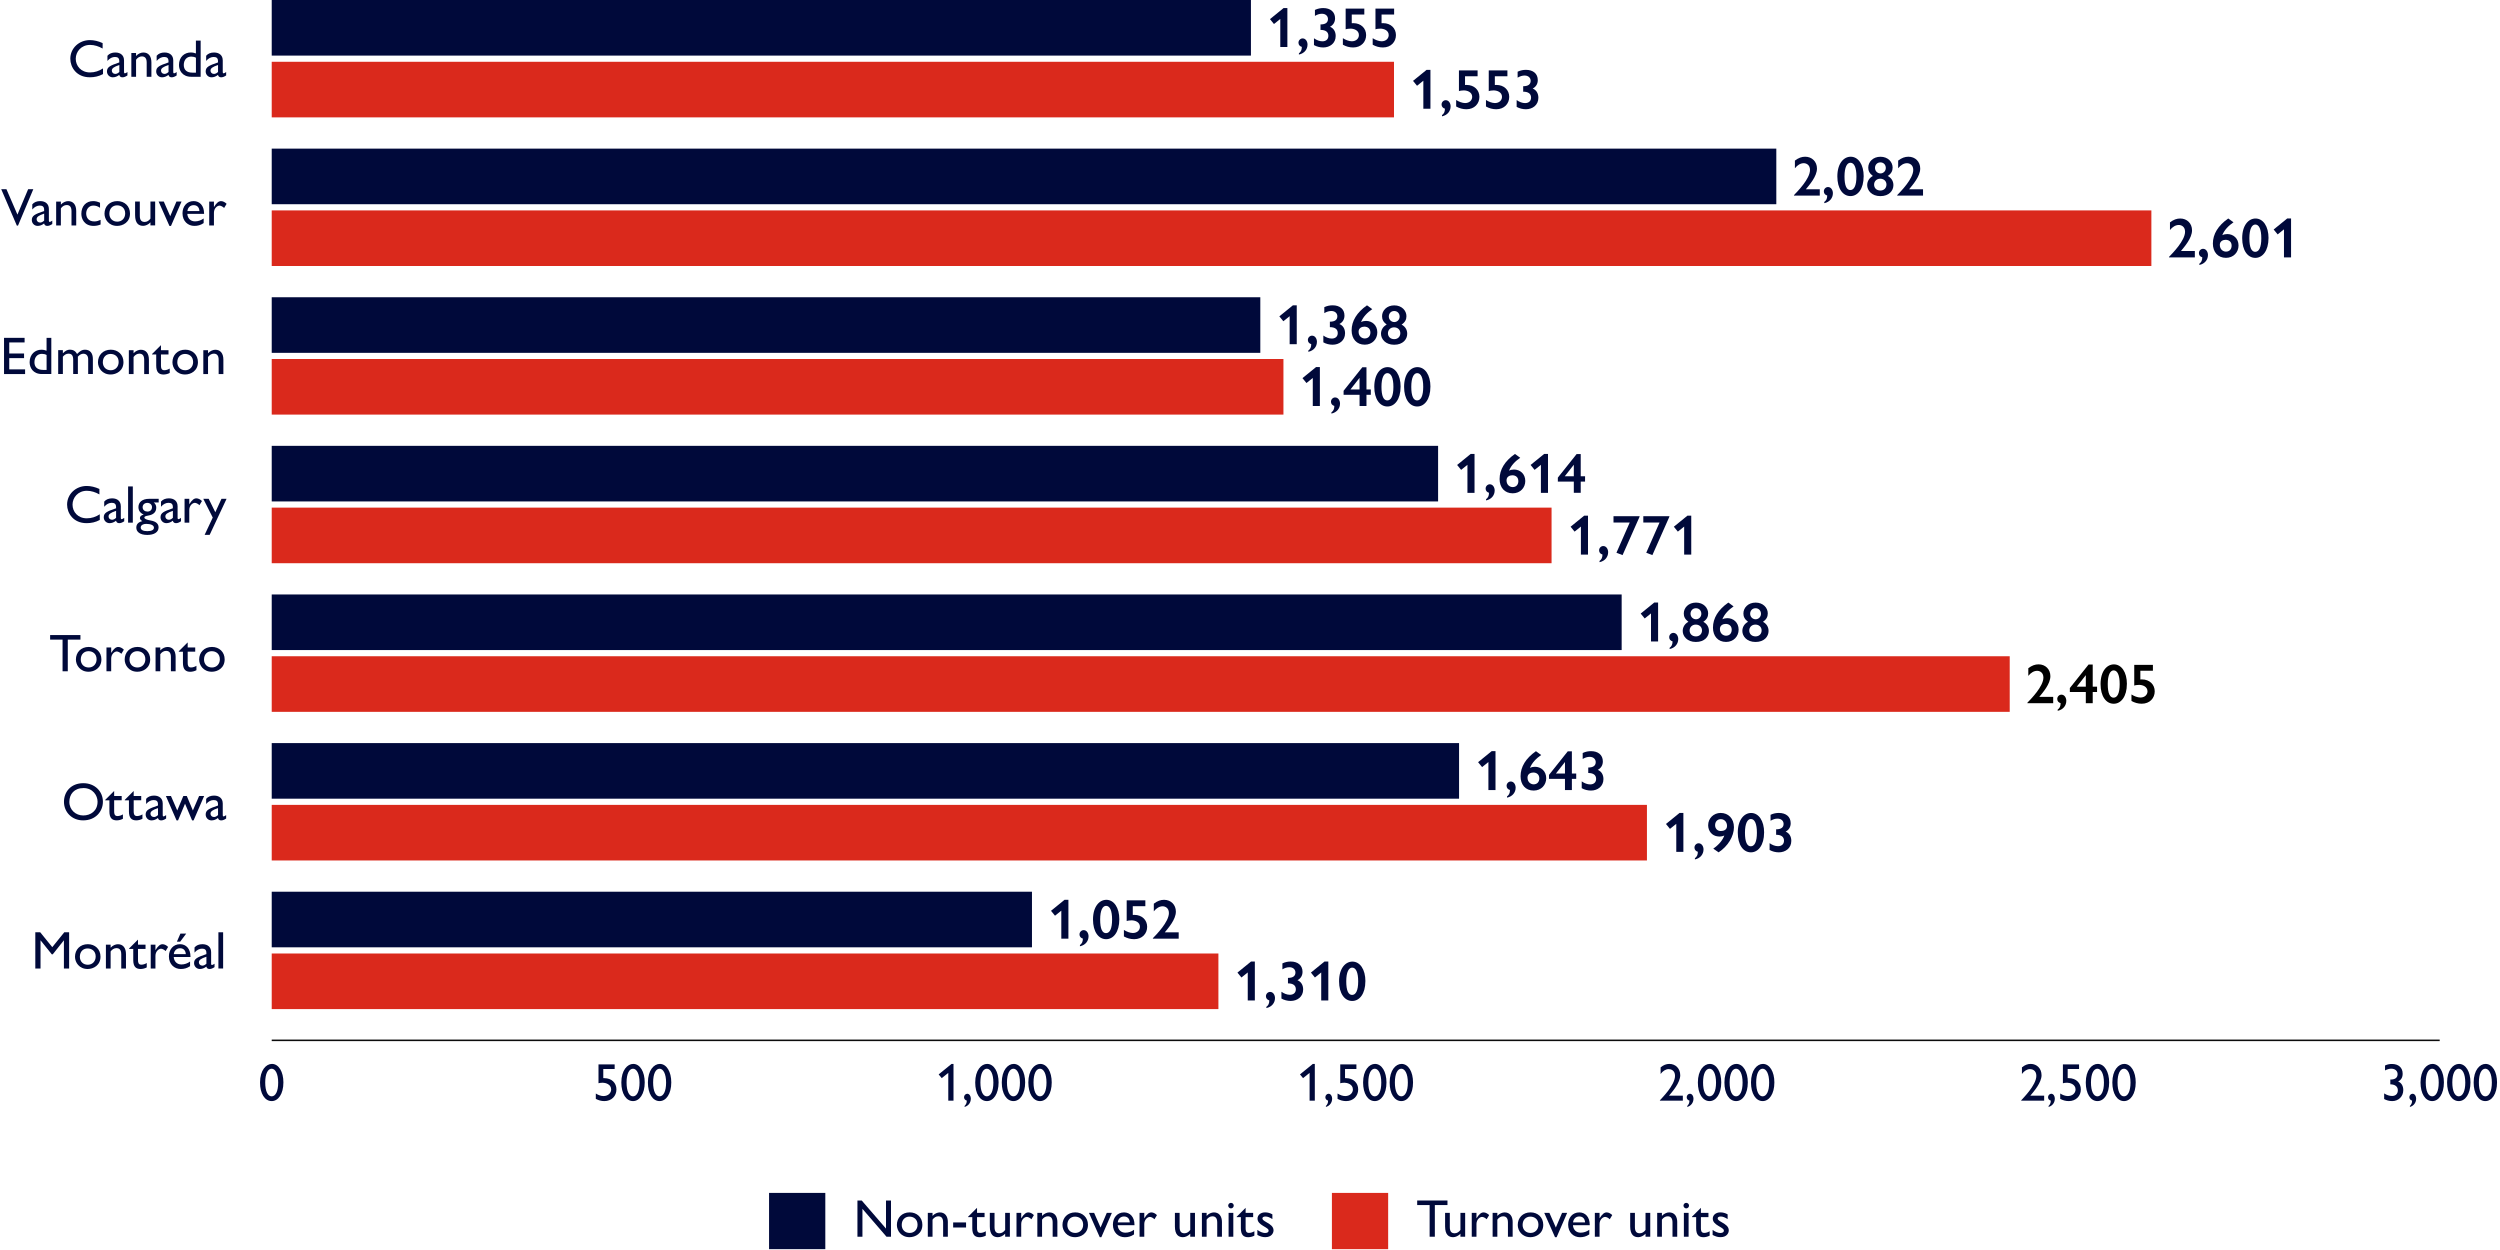 <?xml version="1.0" encoding="UTF-8"?>
<svg id="Layer_1" data-name="Layer 1" xmlns="http://www.w3.org/2000/svg" viewBox="0 0 800 400">
  <defs>
    <style>
      .cls-1, .cls-2, .cls-3 {
        stroke-width: 0px;
      }

      .cls-2 {
        fill: #da291c;
      }

      .cls-3 {
        fill: #00093a;
      }

      .cls-4 {
        fill: none;
        stroke: #0c0c0c;
        stroke-miterlimit: 10;
        stroke-width: .5px;
      }
    </style>
  </defs>
  <g>
    <g>
      <g>
        <path class="cls-3" d="M463.19,384.16v1.46h-4.04v10.13h-1.67v-10.13h-3.98v-1.46h9.69Z"/>
        <path class="cls-3" d="M463.94,388.12v4.56c0,1.5.61,1.97,1.56,1.97.71,0,1.38-.41,1.84-1.07v-5.46h1.51v7.63h-1.51v-.97c-.66.71-1.55,1.12-2.33,1.12-1.38,0-2.58-.73-2.58-3.45v-4.33h1.51Z"/>
        <path class="cls-3" d="M476.53,388.83l-.8,1.33c-.44-.43-1.04-.75-1.46-.75-.75,0-1.8.85-1.8,2.28v4.06h-1.51v-7.63h1.51v1.75c.87-1.43,1.56-1.9,2.28-1.9.63,0,1.27.36,1.78.87Z"/>
        <path class="cls-3" d="M484.05,391.14v4.61h-1.51v-4.57c0-1.58-.75-1.96-1.56-1.96-.7,0-1.38.41-1.83,1.07v5.46h-1.51v-7.63h1.51v.97c.68-.78,1.63-1.12,2.33-1.12,1.63,0,2.58,1.16,2.58,3.18Z"/>
        <path class="cls-3" d="M493.84,391.94c0,2.79-2.28,3.96-4.1,3.96-2.7,0-4.06-2.09-4.06-3.91,0-2.28,1.6-4.03,4.11-4.03,2.29,0,4.05,1.6,4.05,3.98ZM487.23,391.94c0,1.63,1.1,2.6,2.55,2.6s2.52-1.1,2.52-2.62c0-1.8-1.28-2.6-2.6-2.6-1.39,0-2.46,1-2.46,2.62Z"/>
        <path class="cls-3" d="M495.81,388.12l2.06,4.69,1.99-4.69h1.63l-3.37,7.79h-.51l-3.45-7.79h1.65Z"/>
        <path class="cls-3" d="M508.71,391.91v.15h-5.37c.1,1.45,1.04,2.4,2.46,2.4.99,0,1.96-.34,2.77-.93v1.48c-1,.66-1.89.9-2.97.9-2.04,0-3.79-1.51-3.79-4.03,0-2.21,1.38-3.91,3.57-3.91,1.9,0,3.33,1.45,3.33,3.94ZM507.22,391.16c-.07-1.17-.71-1.89-1.85-1.89s-1.9.83-1.99,1.89h3.84Z"/>
        <path class="cls-3" d="M515.92,388.83l-.8,1.33c-.44-.43-1.04-.75-1.46-.75-.75,0-1.8.85-1.8,2.28v4.06h-1.51v-7.63h1.51v1.75c.87-1.43,1.56-1.9,2.28-1.9.63,0,1.27.36,1.78.87Z"/>
        <path class="cls-3" d="M523.17,388.12v4.56c0,1.5.61,1.97,1.56,1.97.71,0,1.38-.41,1.84-1.07v-5.46h1.51v7.63h-1.51v-.97c-.66.71-1.55,1.12-2.33,1.12-1.38,0-2.58-.73-2.58-3.45v-4.33h1.51Z"/>
        <path class="cls-3" d="M536.71,391.14v4.61h-1.51v-4.57c0-1.58-.75-1.96-1.56-1.96-.7,0-1.38.41-1.83,1.07v5.46h-1.51v-7.63h1.51v.97c.68-.78,1.63-1.12,2.33-1.12,1.63,0,2.58,1.16,2.58,3.18Z"/>
        <path class="cls-3" d="M540.49,385.79c0,.48-.41.9-.9.9s-.88-.46-.88-.9.37-.88.88-.88.9.41.9.88ZM540.35,388.12v7.63h-1.51v-7.63h1.51Z"/>
        <path class="cls-3" d="M544.26,386.54h.03v1.58h2.41v1.36h-2.41v3.55c0,.77.12,1.5,1.07,1.5.63,0,1.26-.24,1.73-.54v1.41c-.54.32-1.38.51-1.96.51-1.5,0-2.36-.75-2.36-2.87v-3.55h-1.33v-.15l2.8-2.79Z"/>
        <path class="cls-3" d="M550.53,387.96c.78,0,1.55.2,2.31.63v1.51c-.87-.53-1.51-.82-2.21-.82s-.97.29-.97.58c0,.37.1.59,1.51,1.39.92.53,2.04,1.22,2.04,2.46,0,.9-.68,2.18-2.62,2.18-.83,0-1.41-.14-2.55-.7v-1.63c.71.56,1.72,1,2.43,1,.85,0,1.17-.36,1.17-.71,0-.48-.14-.63-1.82-1.61-1-.61-1.73-1.24-1.73-2.29,0-1.16,1.02-1.99,2.43-1.99Z"/>
      </g>
      <rect class="cls-2" x="426.21" y="381.73" width="18" height="18"/>
    </g>
    <g>
      <g>
        <path class="cls-3" d="M275.75,384.16l7.77,8.99v-8.99h1.6v11.59h-1.44l-7.7-8.92v8.92h-1.6v-11.59h1.38Z"/>
        <path class="cls-3" d="M295.16,391.94c0,2.79-2.28,3.96-4.1,3.96-2.7,0-4.06-2.09-4.06-3.91,0-2.28,1.6-4.03,4.11-4.03,2.29,0,4.05,1.6,4.05,3.98ZM288.55,391.94c0,1.63,1.1,2.6,2.55,2.6s2.52-1.1,2.52-2.62c0-1.8-1.28-2.6-2.6-2.6-1.39,0-2.46,1-2.46,2.62Z"/>
        <path class="cls-3" d="M303.31,391.14v4.61h-1.51v-4.57c0-1.58-.75-1.96-1.56-1.96-.7,0-1.38.41-1.83,1.07v5.46h-1.51v-7.63h1.51v.97c.68-.78,1.63-1.12,2.33-1.12,1.63,0,2.58,1.16,2.58,3.18Z"/>
        <path class="cls-3" d="M309.14,391.18v1.62h-4.13v-1.62h4.13Z"/>
        <path class="cls-3" d="M312.62,386.54h.03v1.58h2.41v1.36h-2.41v3.55c0,.77.12,1.5,1.07,1.5.63,0,1.26-.24,1.73-.54v1.41c-.54.32-1.38.51-1.96.51-1.5,0-2.36-.75-2.36-2.87v-3.55h-1.33v-.15l2.8-2.79Z"/>
        <path class="cls-3" d="M318.25,388.12v4.56c0,1.5.61,1.97,1.56,1.97.71,0,1.38-.41,1.84-1.07v-5.46h1.51v7.63h-1.51v-.97c-.66.71-1.55,1.12-2.33,1.12-1.38,0-2.58-.73-2.58-3.45v-4.33h1.51Z"/>
        <path class="cls-3" d="M330.85,388.83l-.8,1.33c-.44-.43-1.04-.75-1.46-.75-.75,0-1.8.85-1.8,2.28v4.06h-1.51v-7.63h1.51v1.75c.87-1.43,1.56-1.9,2.28-1.9.63,0,1.27.36,1.78.87Z"/>
        <path class="cls-3" d="M338.36,391.14v4.61h-1.51v-4.57c0-1.58-.75-1.96-1.56-1.96-.7,0-1.38.41-1.83,1.07v5.46h-1.51v-7.63h1.51v.97c.68-.78,1.63-1.12,2.33-1.12,1.63,0,2.58,1.16,2.58,3.18Z"/>
        <path class="cls-3" d="M348.15,391.94c0,2.79-2.28,3.96-4.1,3.96-2.7,0-4.06-2.09-4.06-3.91,0-2.28,1.6-4.03,4.11-4.03,2.29,0,4.05,1.6,4.05,3.98ZM341.54,391.94c0,1.63,1.1,2.6,2.55,2.6s2.52-1.1,2.52-2.62c0-1.8-1.28-2.6-2.6-2.6-1.39,0-2.46,1-2.46,2.62Z"/>
        <path class="cls-3" d="M350.12,388.12l2.06,4.69,1.99-4.69h1.63l-3.37,7.79h-.51l-3.45-7.79h1.65Z"/>
        <path class="cls-3" d="M363.03,391.91v.15h-5.37c.1,1.45,1.04,2.4,2.46,2.4.99,0,1.96-.34,2.77-.93v1.48c-1,.66-1.89.9-2.97.9-2.04,0-3.79-1.51-3.79-4.03,0-2.21,1.38-3.91,3.57-3.91,1.9,0,3.33,1.45,3.33,3.94ZM361.53,391.16c-.07-1.17-.71-1.89-1.85-1.89s-1.9.83-1.99,1.89h3.84Z"/>
        <path class="cls-3" d="M370.23,388.83l-.8,1.33c-.44-.43-1.04-.75-1.46-.75-.75,0-1.8.85-1.8,2.28v4.06h-1.51v-7.63h1.51v1.75c.87-1.43,1.56-1.9,2.28-1.9.63,0,1.27.36,1.78.87Z"/>
        <path class="cls-3" d="M377.48,388.12v4.56c0,1.5.61,1.97,1.56,1.97.71,0,1.38-.41,1.84-1.07v-5.46h1.51v7.63h-1.51v-.97c-.66.71-1.55,1.12-2.33,1.12-1.38,0-2.58-.73-2.58-3.45v-4.33h1.51Z"/>
        <path class="cls-3" d="M391.02,391.14v4.61h-1.51v-4.57c0-1.58-.75-1.96-1.56-1.96-.7,0-1.38.41-1.83,1.07v5.46h-1.51v-7.63h1.51v.97c.68-.78,1.63-1.12,2.33-1.12,1.63,0,2.58,1.16,2.58,3.18Z"/>
        <path class="cls-3" d="M394.8,385.79c0,.48-.41.9-.9.9s-.88-.46-.88-.9.37-.88.88-.88.9.41.9.88ZM394.66,388.12v7.63h-1.51v-7.63h1.51Z"/>
        <path class="cls-3" d="M398.57,386.54h.03v1.58h2.41v1.36h-2.41v3.55c0,.77.12,1.5,1.07,1.5.63,0,1.26-.24,1.73-.54v1.41c-.54.32-1.38.51-1.96.51-1.5,0-2.36-.75-2.36-2.87v-3.55h-1.33v-.15l2.8-2.79Z"/>
        <path class="cls-3" d="M404.85,387.96c.78,0,1.55.2,2.31.63v1.51c-.87-.53-1.51-.82-2.21-.82s-.97.29-.97.58c0,.37.1.59,1.51,1.39.92.53,2.04,1.22,2.04,2.46,0,.9-.68,2.18-2.62,2.18-.83,0-1.41-.14-2.55-.7v-1.63c.71.56,1.72,1,2.43,1,.85,0,1.17-.36,1.17-.71,0-.48-.14-.63-1.82-1.61-1-.61-1.73-1.24-1.73-2.29,0-1.16,1.02-1.99,2.43-1.99Z"/>
      </g>
      <rect class="cls-3" x="246.1" y="381.73" width="18" height="18"/>
    </g>
  </g>
  <g>
    <g>
      <path class="cls-3" d="M767.38,346.08c1.05.36,1.67,1.44,1.67,2.75,0,2.12-1.61,3.52-3.54,3.52-.97,0-1.87-.27-2.58-.66v-1.8c.8.51,1.67.82,2.53.82,1.07,0,1.85-.61,1.85-1.82s-.92-1.9-2.41-1.9v-1.53c1.58,0,2.33-.61,2.33-1.75,0-.95-.73-1.73-2.01-1.73-.66,0-1.24.17-2.01.56v-1.58c.8-.39,1.53-.49,2.21-.49,2.07,0,3.43,1.14,3.43,3.11,0,1.21-.49,2.01-1.48,2.52Z"/>
      <path class="cls-3" d="M773.16,351.59c0,1.19-.71,2.26-1.99,2.63v-.31c.42-.44.7-.88.7-1.72-.53-.15-.88-.53-.88-1.09s.48-1.1,1.02-1.1c.71,0,1.16.76,1.16,1.58Z"/>
      <path class="cls-3" d="M782.05,346.37c0,3.72-1.68,5.98-3.74,5.98-2.23,0-3.74-2.4-3.74-5.95,0-3.96,1.96-5.95,3.81-5.95,2.18,0,3.67,2.53,3.67,5.92ZM778.3,350.83c1.24,0,2.09-1.6,2.09-4.4s-.9-4.44-2.09-4.44-2.06,1.56-2.06,4.39.82,4.45,2.06,4.45Z"/>
      <path class="cls-3" d="M790.55,346.37c0,3.72-1.68,5.98-3.74,5.98-2.23,0-3.74-2.4-3.74-5.95,0-3.96,1.96-5.95,3.81-5.95,2.18,0,3.67,2.53,3.67,5.92ZM786.8,350.83c1.24,0,2.09-1.6,2.09-4.4s-.9-4.44-2.09-4.44-2.06,1.56-2.06,4.39.82,4.45,2.06,4.45Z"/>
      <path class="cls-3" d="M799.05,346.37c0,3.72-1.68,5.98-3.74,5.98-2.23,0-3.74-2.4-3.74-5.95,0-3.96,1.96-5.95,3.81-5.95,2.18,0,3.67,2.53,3.67,5.92ZM795.3,350.83c1.24,0,2.09-1.6,2.09-4.4s-.9-4.44-2.09-4.44-2.06,1.56-2.06,4.39.82,4.45,2.06,4.45Z"/>
    </g>
    <g>
      <path class="cls-3" d="M653.3,344.03c0,2.48-2.52,5.27-3.59,6.58h4.42v1.6h-7.34v-.12c.39-.48,4.84-4.79,4.84-7.82,0-1.78-1.34-2.16-2.01-2.16-.95,0-1.9.59-2.6,1.56v-2.11c.92-.77,1.83-1.11,2.8-1.11,2,0,3.47,1.51,3.47,3.57Z"/>
      <path class="cls-3" d="M657.54,351.59c0,1.19-.71,2.26-1.99,2.63v-.31c.42-.44.7-.88.7-1.72-.53-.15-.88-.53-.88-1.09s.48-1.1,1.02-1.1c.71,0,1.16.76,1.16,1.58Z"/>
      <path class="cls-3" d="M665.3,340.61v1.48h-3.64v2.92h.32c2.36,0,3.89,1.53,3.89,3.62s-1.56,3.72-3.86,3.72c-1,0-1.85-.25-2.74-.71v-1.72c.75.49,1.65.82,2.46.82,1.41,0,2.45-.93,2.45-2.11,0-1.72-1.9-2.16-2.67-2.16-.41,0-1.21.07-1.38.17v-6.03h5.15Z"/>
      <path class="cls-3" d="M674.93,346.37c0,3.72-1.68,5.98-3.74,5.98-2.23,0-3.74-2.4-3.74-5.95,0-3.96,1.96-5.95,3.81-5.95,2.18,0,3.67,2.53,3.67,5.92ZM671.17,350.83c1.24,0,2.09-1.6,2.09-4.4s-.9-4.44-2.09-4.44-2.06,1.56-2.06,4.39.82,4.45,2.06,4.45Z"/>
      <path class="cls-3" d="M683.43,346.37c0,3.72-1.68,5.98-3.74,5.98-2.23,0-3.74-2.4-3.74-5.95,0-3.96,1.96-5.95,3.81-5.95,2.18,0,3.67,2.53,3.67,5.92ZM679.67,350.83c1.24,0,2.09-1.6,2.09-4.4s-.9-4.44-2.09-4.44-2.06,1.56-2.06,4.39.82,4.45,2.06,4.45Z"/>
    </g>
    <g>
      <path class="cls-3" d="M537.68,344.03c0,2.48-2.52,5.27-3.59,6.58h4.42v1.6h-7.34v-.12c.39-.48,4.84-4.79,4.84-7.82,0-1.78-1.34-2.16-2.01-2.16-.95,0-1.9.59-2.6,1.56v-2.11c.92-.77,1.83-1.11,2.8-1.11,2,0,3.47,1.51,3.47,3.57Z"/>
      <path class="cls-3" d="M541.91,351.59c0,1.19-.71,2.26-1.99,2.63v-.31c.42-.44.7-.88.7-1.72-.53-.15-.88-.53-.88-1.09s.48-1.1,1.02-1.1c.71,0,1.16.76,1.16,1.58Z"/>
      <path class="cls-3" d="M550.8,346.37c0,3.72-1.68,5.98-3.74,5.98-2.23,0-3.74-2.4-3.74-5.95,0-3.96,1.96-5.95,3.81-5.95,2.18,0,3.67,2.53,3.67,5.92ZM547.04,350.83c1.24,0,2.09-1.6,2.09-4.4s-.9-4.44-2.09-4.44-2.06,1.56-2.06,4.39.82,4.45,2.06,4.45Z"/>
      <path class="cls-3" d="M559.3,346.37c0,3.72-1.68,5.98-3.74,5.98-2.23,0-3.74-2.4-3.74-5.95,0-3.96,1.96-5.95,3.81-5.95,2.18,0,3.67,2.53,3.67,5.92ZM555.54,350.83c1.24,0,2.09-1.6,2.09-4.4s-.9-4.44-2.09-4.44-2.06,1.56-2.06,4.39.82,4.45,2.06,4.45Z"/>
      <path class="cls-3" d="M567.8,346.37c0,3.72-1.68,5.98-3.74,5.98-2.23,0-3.74-2.4-3.74-5.95,0-3.96,1.96-5.95,3.81-5.95,2.18,0,3.67,2.53,3.67,5.92ZM564.04,350.83c1.24,0,2.09-1.6,2.09-4.4s-.9-4.44-2.09-4.44-2.06,1.56-2.06,4.39.82,4.45,2.06,4.45Z"/>
    </g>
    <g>
      <path class="cls-3" d="M420.74,340.46v11.75h-1.67v-8.89l-2.09,1.68-.99-1.19,4.11-3.35h.63Z"/>
      <path class="cls-3" d="M426.28,351.59c0,1.19-.71,2.26-1.99,2.63v-.31c.42-.44.7-.88.7-1.72-.53-.15-.88-.53-.88-1.09s.48-1.1,1.02-1.1c.71,0,1.16.76,1.16,1.58Z"/>
      <path class="cls-3" d="M434.05,340.61v1.48h-3.64v2.92h.32c2.36,0,3.89,1.53,3.89,3.62s-1.56,3.72-3.86,3.72c-1,0-1.85-.25-2.74-.71v-1.72c.75.49,1.65.82,2.46.82,1.41,0,2.45-.93,2.45-2.11,0-1.72-1.9-2.16-2.67-2.16-.41,0-1.21.07-1.38.17v-6.03h5.15Z"/>
      <path class="cls-3" d="M443.67,346.37c0,3.72-1.68,5.98-3.74,5.98-2.23,0-3.74-2.4-3.74-5.95,0-3.96,1.96-5.95,3.81-5.95,2.18,0,3.67,2.53,3.67,5.92ZM439.92,350.83c1.24,0,2.09-1.6,2.09-4.4s-.9-4.44-2.09-4.44-2.06,1.56-2.06,4.39.82,4.45,2.06,4.45Z"/>
      <path class="cls-3" d="M452.17,346.37c0,3.72-1.68,5.98-3.74,5.98-2.23,0-3.74-2.4-3.74-5.95,0-3.96,1.96-5.95,3.81-5.95,2.18,0,3.67,2.53,3.67,5.92ZM448.42,350.83c1.24,0,2.09-1.6,2.09-4.4s-.9-4.44-2.09-4.44-2.06,1.56-2.06,4.39.82,4.45,2.06,4.45Z"/>
    </g>
    <g>
      <path class="cls-3" d="M305.12,340.46v11.75h-1.67v-8.89l-2.09,1.68-.99-1.19,4.11-3.35h.63Z"/>
      <path class="cls-3" d="M310.66,351.59c0,1.19-.71,2.26-1.99,2.63v-.31c.42-.44.7-.88.7-1.72-.53-.15-.88-.53-.88-1.09s.48-1.1,1.02-1.1c.71,0,1.16.76,1.16,1.58Z"/>
      <path class="cls-3" d="M319.55,346.37c0,3.72-1.68,5.98-3.74,5.98-2.23,0-3.74-2.4-3.74-5.95,0-3.96,1.96-5.95,3.81-5.95,2.18,0,3.67,2.53,3.67,5.92ZM315.79,350.83c1.24,0,2.09-1.6,2.09-4.4s-.9-4.44-2.09-4.44-2.06,1.56-2.06,4.39.82,4.45,2.06,4.45Z"/>
      <path class="cls-3" d="M328.05,346.37c0,3.72-1.68,5.98-3.74,5.98-2.23,0-3.74-2.4-3.74-5.95,0-3.96,1.96-5.95,3.81-5.95,2.18,0,3.67,2.53,3.67,5.92ZM324.29,350.83c1.24,0,2.09-1.6,2.09-4.4s-.9-4.44-2.09-4.44-2.06,1.56-2.06,4.39.82,4.45,2.06,4.45Z"/>
      <path class="cls-3" d="M336.55,346.37c0,3.72-1.68,5.98-3.74,5.98-2.23,0-3.74-2.4-3.74-5.95,0-3.96,1.96-5.95,3.81-5.95,2.18,0,3.67,2.53,3.67,5.92ZM332.79,350.83c1.24,0,2.09-1.6,2.09-4.4s-.9-4.44-2.09-4.44-2.06,1.56-2.06,4.39.82,4.45,2.06,4.45Z"/>
    </g>
    <g>
      <path class="cls-3" d="M196.69,340.61v1.48h-3.64v2.92h.32c2.36,0,3.89,1.53,3.89,3.62s-1.56,3.72-3.86,3.72c-1,0-1.85-.25-2.74-.71v-1.72c.75.49,1.65.82,2.46.82,1.41,0,2.45-.93,2.45-2.11,0-1.72-1.9-2.16-2.67-2.16-.41,0-1.21.07-1.38.17v-6.03h5.15Z"/>
      <path class="cls-3" d="M206.31,346.37c0,3.72-1.68,5.98-3.74,5.98-2.23,0-3.74-2.4-3.74-5.95,0-3.96,1.96-5.95,3.81-5.95,2.18,0,3.67,2.53,3.67,5.92ZM202.56,350.83c1.24,0,2.09-1.6,2.09-4.4s-.9-4.44-2.09-4.44-2.06,1.56-2.06,4.39.82,4.45,2.06,4.45Z"/>
      <path class="cls-3" d="M214.81,346.37c0,3.72-1.68,5.98-3.74,5.98-2.23,0-3.74-2.4-3.74-5.95,0-3.96,1.96-5.95,3.81-5.95,2.18,0,3.67,2.53,3.67,5.92ZM211.06,350.83c1.24,0,2.09-1.6,2.09-4.4s-.9-4.44-2.09-4.44-2.06,1.56-2.06,4.39.82,4.45,2.06,4.45Z"/>
    </g>
    <path class="cls-3" d="M90.69,346.37c0,3.72-1.68,5.98-3.74,5.98-2.23,0-3.74-2.4-3.74-5.95,0-3.96,1.96-5.95,3.81-5.95,2.18,0,3.67,2.53,3.67,5.92ZM86.93,350.83c1.24,0,2.09-1.6,2.09-4.4s-.9-4.44-2.09-4.44-2.06,1.56-2.06,4.39.82,4.45,2.06,4.45Z"/>
  </g>
  <g>
    <rect class="cls-2" x="86.95" y="305.12" width="302.94" height="17.79"/>
    <rect class="cls-3" x="86.95" y="285.35" width="243.28" height="17.79"/>
    <rect class="cls-2" x="86.95" y="257.56" width="440.07" height="17.79"/>
    <rect class="cls-3" x="86.95" y="237.79" width="379.95" height="17.79"/>
    <rect class="cls-2" x="86.95" y="210" width="556.16" height="17.79"/>
    <rect class="cls-3" x="86.95" y="190.23" width="431.98" height="17.79"/>
    <rect class="cls-2" x="86.95" y="162.44" width="409.55" height="17.79"/>
    <rect class="cls-3" x="86.95" y="142.67" width="373.24" height="17.79"/>
    <rect class="cls-2" x="86.95" y="114.88" width="323.75" height="17.79"/>
    <rect class="cls-3" x="86.95" y="95.12" width="316.35" height="17.79"/>
    <rect class="cls-2" x="86.95" y="67.33" width="601.49" height="17.79"/>
    <rect class="cls-3" x="86.95" y="47.56" width="481.47" height="17.79"/>
    <rect class="cls-2" x="86.95" y="19.77" width="359.13" height="17.79"/>
    <rect class="cls-3" x="86.95" width="313.35" height="17.79"/>
  </g>
  <line class="cls-4" x1="86.95" y1="332.91" x2="780.7" y2="332.91"/>
  <g>
    <g>
      <path class="cls-3" d="M401.55,307.71v12.44h-2.27v-8.97l-2.02,1.62-1.28-1.57,4.34-3.53h1.22Z"/>
      <path class="cls-3" d="M407.99,319.43c0,1.42-.96,2.77-2.75,3.15v-.4c.59-.43.94-.99.94-2.05-.68-.2-1.08-.67-1.08-1.35,0-.74.61-1.37,1.33-1.37.99,0,1.57.99,1.57,2.02Z"/>
      <path class="cls-3" d="M415.21,313.68c1.19.49,1.8,1.6,1.8,2.95,0,2.36-1.91,3.67-3.98,3.67-1.06,0-2.09-.27-2.97-.76v-2.18c.86.61,1.8.97,2.7.97,1.13,0,1.91-.63,1.91-1.76,0-1.26-.92-1.89-2.52-1.89v-1.75c1.66,0,2.39-.65,2.39-1.73,0-.94-.72-1.69-1.94-1.69-.76,0-1.46.23-2.23.68v-1.91c.95-.45,1.84-.59,2.66-.59,2.27,0,3.78,1.21,3.78,3.29,0,1.21-.59,2.14-1.6,2.68Z"/>
      <path class="cls-3" d="M425.06,307.71v12.44h-2.27v-8.97l-2.02,1.62-1.28-1.57,4.34-3.53h1.22Z"/>
      <path class="cls-3" d="M436.92,313.99c0,4.03-1.89,6.32-4.21,6.32-2.45,0-4.21-2.39-4.21-6.3,0-4.21,2.09-6.3,4.27-6.3,2.41,0,4.16,2.48,4.16,6.28ZM432.69,318.37c1.17,0,1.93-1.4,1.93-4.32s-.72-4.41-1.93-4.41c-1.08,0-1.89,1.41-1.89,4.38s.67,4.36,1.89,4.36Z"/>
    </g>
    <g>
      <path class="cls-3" d="M341.89,287.94v12.44h-2.27v-8.97l-2.02,1.62-1.28-1.57,4.34-3.53h1.22Z"/>
      <path class="cls-3" d="M348.33,299.66c0,1.42-.95,2.77-2.75,3.15v-.4c.59-.43.94-.99.94-2.05-.68-.2-1.08-.67-1.08-1.35,0-.74.61-1.37,1.33-1.37.99,0,1.57.99,1.57,2.02Z"/>
      <path class="cls-3" d="M358.18,294.22c0,4.03-1.89,6.32-4.21,6.32-2.45,0-4.21-2.39-4.21-6.3,0-4.21,2.09-6.3,4.27-6.3,2.41,0,4.16,2.48,4.16,6.28ZM353.94,298.6c1.17,0,1.93-1.4,1.93-4.32s-.72-4.41-1.93-4.41c-1.08,0-1.89,1.4-1.89,4.38s.67,4.36,1.89,4.36Z"/>
      <path class="cls-3" d="M366.51,288.1v1.89h-4.02v2.79c.23-.02.31-.02.49-.02,2.48,0,4.11,1.66,4.11,3.82s-1.58,3.96-4.16,3.96c-1.19,0-2.25-.31-3.28-.88v-2.09c.81.54,1.96.99,2.86.99,1.4,0,2.27-.92,2.27-1.98,0-1.55-1.6-2.07-2.67-2.07-.52,0-1.26.09-1.57.23v-6.64h5.96Z"/>
      <path class="cls-3" d="M376.28,291.72c0,2.52-2.41,5.22-3.55,6.63h4.45v2.03h-8.26v-.16c1.12-1.17,5.13-5.19,5.13-8.05,0-1.66-1.21-2.16-2-2.16-1.01,0-2.02.59-2.83,1.62v-2.45c1.15-.88,2.18-1.24,3.28-1.24,2.18,0,3.78,1.57,3.78,3.78Z"/>
    </g>
    <g>
      <path class="cls-3" d="M538.68,260.15v12.44h-2.27v-8.97l-2.02,1.62-1.28-1.57,4.34-3.53h1.22Z"/>
      <path class="cls-3" d="M545.12,271.87c0,1.42-.96,2.77-2.75,3.15v-.4c.59-.43.94-.99.94-2.05-.68-.2-1.08-.67-1.08-1.35,0-.74.61-1.37,1.33-1.37.99,0,1.57.99,1.57,2.02Z"/>
      <path class="cls-3" d="M554.86,264.72c0,2.88-1.93,6.09-4.92,8.03l-1.69-1.19c1.76-1.22,3.01-2.7,3.53-4.2-.61.29-1.35.4-2.09.29-1.85-.18-3.08-1.73-3.08-3.57,0-2.23,1.75-3.94,4-3.94,2.45,0,4.25,1.78,4.25,4.57ZM550.6,265.93c1.03,0,2.05-.4,2.05-1.64,0-1.15-.76-2.16-2-2.16-1.08,0-1.82.79-1.82,1.94,0,1.03.7,1.85,1.76,1.85Z"/>
      <path class="cls-3" d="M564.51,266.43c0,4.03-1.89,6.32-4.21,6.32-2.45,0-4.21-2.39-4.21-6.3,0-4.21,2.09-6.3,4.27-6.3,2.41,0,4.16,2.48,4.16,6.28ZM560.28,270.81c1.17,0,1.93-1.4,1.93-4.32s-.72-4.41-1.93-4.41c-1.08,0-1.89,1.4-1.89,4.38s.67,4.36,1.89,4.36Z"/>
      <path class="cls-3" d="M571.42,266.13c1.19.49,1.8,1.6,1.8,2.95,0,2.36-1.91,3.67-3.98,3.67-1.06,0-2.09-.27-2.97-.76v-2.18c.86.61,1.8.97,2.7.97,1.13,0,1.91-.63,1.91-1.76,0-1.26-.92-1.89-2.52-1.89v-1.75c1.66,0,2.39-.65,2.39-1.73,0-.94-.72-1.69-1.94-1.69-.76,0-1.46.23-2.23.68v-1.91c.95-.45,1.84-.59,2.66-.59,2.27,0,3.78,1.21,3.78,3.29,0,1.21-.59,2.14-1.6,2.68Z"/>
    </g>
    <g>
      <path class="cls-3" d="M478.56,240.38v12.44h-2.27v-8.97l-2.02,1.62-1.28-1.57,4.34-3.53h1.22Z"/>
      <path class="cls-3" d="M485,252.1c0,1.42-.96,2.77-2.75,3.15v-.4c.59-.43.94-.99.94-2.05-.68-.2-1.08-.67-1.08-1.35,0-.74.61-1.37,1.33-1.37.99,0,1.57.99,1.57,2.02Z"/>
      <path class="cls-3" d="M493.17,241.61c-1.55,1.06-2.92,2.43-3.58,4.12.54-.27,1.06-.36,1.6-.36,1.91,0,3.6,1.37,3.6,3.67,0,2.14-1.6,3.94-4.02,3.94-2.61,0-4.19-1.89-4.19-4.57,0-3.03,1.67-5.76,4.92-8.03l1.67,1.22ZM490.76,250.99c1.17,0,1.82-.83,1.82-1.91,0-1.21-.81-1.87-1.94-1.87-.77,0-1.84.4-1.84,1.62,0,1.53,1.12,2.16,1.96,2.16Z"/>
      <path class="cls-3" d="M503,240.44v7.09h1.39v1.71h-1.39v3.58h-2.21v-3.58h-5.11v-1.28l6-7.53h1.33ZM500.79,243.84l-2.9,3.69h2.9v-3.69Z"/>
      <path class="cls-3" d="M511.3,246.36c1.19.49,1.8,1.6,1.8,2.95,0,2.36-1.91,3.67-3.98,3.67-1.06,0-2.09-.27-2.97-.76v-2.18c.86.61,1.8.97,2.7.97,1.13,0,1.91-.63,1.91-1.76,0-1.26-.92-1.89-2.52-1.89v-1.75c1.66,0,2.39-.65,2.39-1.73,0-.94-.72-1.69-1.94-1.69-.76,0-1.46.23-2.23.68v-1.91c.95-.45,1.84-.59,2.67-.59,2.27,0,3.78,1.21,3.78,3.29,0,1.21-.59,2.14-1.6,2.68Z"/>
    </g>
    <g>
      <path class="cls-1" d="M656.12,216.37c0,2.52-2.41,5.22-3.55,6.63h4.45v2.03h-8.26v-.16c1.12-1.17,5.13-5.19,5.13-8.05,0-1.66-1.21-2.16-2-2.16-1.01,0-2.02.59-2.83,1.62v-2.45c1.15-.88,2.18-1.24,3.28-1.24,2.18,0,3.78,1.57,3.78,3.78Z"/>
      <path class="cls-1" d="M661.21,224.31c0,1.42-.96,2.77-2.75,3.15v-.4c.59-.43.94-.99.94-2.05-.68-.2-1.08-.67-1.08-1.35,0-.74.61-1.37,1.33-1.37.99,0,1.57.99,1.57,2.02Z"/>
      <path class="cls-1" d="M669.67,212.65v7.09h1.39v1.71h-1.39v3.58h-2.21v-3.58h-5.11v-1.28l6-7.53h1.33ZM667.46,216.05l-2.9,3.69h2.9v-3.69Z"/>
      <path class="cls-1" d="M680.6,218.88c0,4.03-1.89,6.32-4.21,6.32-2.45,0-4.21-2.39-4.21-6.3,0-4.21,2.09-6.3,4.27-6.3,2.41,0,4.16,2.48,4.16,6.28ZM676.37,223.25c1.17,0,1.93-1.4,1.93-4.32s-.72-4.41-1.93-4.41c-1.08,0-1.89,1.41-1.89,4.38s.67,4.36,1.89,4.36Z"/>
      <path class="cls-1" d="M688.93,212.75v1.89h-4.02v2.79c.23-.02.31-.02.49-.02,2.49,0,4.11,1.66,4.11,3.82s-1.58,3.96-4.16,3.96c-1.19,0-2.25-.31-3.28-.88v-2.09c.81.54,1.96.99,2.86.99,1.4,0,2.27-.92,2.27-1.98,0-1.55-1.6-2.07-2.67-2.07-.52,0-1.26.09-1.57.23v-6.64h5.96Z"/>
    </g>
    <g>
      <path class="cls-3" d="M530.59,192.82v12.44h-2.27v-8.97l-2.02,1.62-1.28-1.57,4.34-3.53h1.22Z"/>
      <path class="cls-3" d="M537.03,204.54c0,1.42-.96,2.77-2.75,3.15v-.4c.59-.43.94-.99.94-2.05-.68-.2-1.08-.67-1.08-1.35,0-.74.61-1.37,1.33-1.37.99,0,1.57.99,1.57,2.02Z"/>
      <path class="cls-3" d="M546.61,196.28c0,1.08-.43,1.94-1.55,2.7,1.17.63,1.8,1.67,1.8,2.94,0,1.78-1.39,3.51-4.18,3.51s-4.21-1.85-4.21-3.51c0-1.17.59-2.29,1.82-2.94-1.15-.88-1.48-1.71-1.48-2.68,0-1.82,1.51-3.47,3.91-3.47s3.89,1.67,3.89,3.46ZM542.7,203.65c1.15,0,1.94-.81,1.94-1.91s-.83-1.87-2-1.87-1.96.83-1.96,1.89c0,1.12.83,1.89,2.02,1.89ZM542.72,198.17c.88,0,1.71-.72,1.71-1.76,0-.97-.67-1.78-1.73-1.78s-1.73.81-1.73,1.76c0,1.08.86,1.78,1.75,1.78Z"/>
      <path class="cls-3" d="M554.74,194.05c-1.55,1.06-2.92,2.43-3.58,4.12.54-.27,1.06-.36,1.6-.36,1.91,0,3.6,1.37,3.6,3.67,0,2.14-1.6,3.94-4.02,3.94-2.61,0-4.19-1.89-4.19-4.57,0-3.03,1.67-5.76,4.92-8.03l1.67,1.22ZM552.33,203.43c1.17,0,1.82-.83,1.82-1.91,0-1.21-.81-1.87-1.94-1.87-.77,0-1.84.4-1.84,1.62,0,1.53,1.12,2.16,1.96,2.16Z"/>
      <path class="cls-3" d="M565.69,196.28c0,1.08-.43,1.94-1.55,2.7,1.17.63,1.8,1.67,1.8,2.94,0,1.78-1.39,3.51-4.18,3.51s-4.21-1.85-4.21-3.51c0-1.17.59-2.29,1.82-2.94-1.15-.88-1.48-1.71-1.48-2.68,0-1.82,1.51-3.47,3.91-3.47s3.89,1.67,3.89,3.46ZM561.78,203.65c1.15,0,1.94-.81,1.94-1.91s-.83-1.87-2-1.87-1.96.83-1.96,1.89c0,1.12.83,1.89,2.02,1.89ZM561.8,198.17c.88,0,1.71-.72,1.71-1.76,0-.97-.67-1.78-1.73-1.78s-1.73.81-1.73,1.76c0,1.08.86,1.78,1.75,1.78Z"/>
    </g>
    <g>
      <path class="cls-3" d="M508.16,165.03v12.44h-2.27v-8.97l-2.02,1.62-1.28-1.57,4.34-3.53h1.22Z"/>
      <path class="cls-3" d="M514.6,176.75c0,1.42-.96,2.77-2.75,3.15v-.4c.59-.43.94-.99.94-2.05-.68-.2-1.08-.67-1.08-1.35,0-.74.61-1.37,1.33-1.37.99,0,1.57.99,1.57,2.02Z"/>
      <path class="cls-3" d="M524.66,165.2v.16l-5.44,12.28-1.96-.76,4.25-9.67h-5.19v-2.02h8.34Z"/>
      <path class="cls-3" d="M534.2,165.2v.16l-5.44,12.28-1.96-.76,4.25-9.67h-5.19v-2.02h8.34Z"/>
      <path class="cls-3" d="M541.2,165.03v12.44h-2.27v-8.97l-2.02,1.62-1.28-1.57,4.34-3.53h1.22Z"/>
    </g>
    <g>
      <path class="cls-3" d="M471.85,145.27v12.44h-2.27v-8.97l-2.02,1.62-1.28-1.57,4.34-3.53h1.22Z"/>
      <path class="cls-3" d="M478.29,156.99c0,1.42-.96,2.77-2.75,3.15v-.4c.59-.43.94-.99.94-2.05-.68-.2-1.08-.67-1.08-1.35,0-.74.61-1.37,1.33-1.37.99,0,1.57.99,1.57,2.02Z"/>
      <path class="cls-3" d="M486.47,146.49c-1.55,1.06-2.92,2.43-3.58,4.12.54-.27,1.06-.36,1.6-.36,1.91,0,3.6,1.37,3.6,3.67,0,2.14-1.6,3.94-4.02,3.94-2.61,0-4.2-1.89-4.2-4.57,0-3.03,1.67-5.76,4.92-8.03l1.67,1.22ZM484.05,155.87c1.17,0,1.82-.83,1.82-1.91,0-1.21-.81-1.87-1.94-1.87-.77,0-1.84.4-1.84,1.62,0,1.53,1.12,2.16,1.96,2.16Z"/>
      <path class="cls-3" d="M495.36,145.27v12.44h-2.27v-8.97l-2.02,1.62-1.28-1.57,4.34-3.53h1.22Z"/>
      <path class="cls-3" d="M505.83,145.32v7.09h1.39v1.71h-1.39v3.58h-2.21v-3.58h-5.11v-1.28l6-7.53h1.33ZM503.62,148.72l-2.9,3.69h2.9v-3.69Z"/>
    </g>
    <g>
      <path class="cls-3" d="M422.36,117.48v12.44h-2.27v-8.97l-2.02,1.62-1.28-1.57,4.34-3.53h1.22Z"/>
      <path class="cls-3" d="M428.8,129.2c0,1.42-.96,2.77-2.75,3.15v-.4c.59-.43.94-.99.94-2.05-.68-.2-1.08-.67-1.08-1.35,0-.74.61-1.37,1.33-1.37.99,0,1.57.99,1.57,2.02Z"/>
      <path class="cls-3" d="M437.27,117.53v7.09h1.39v1.71h-1.39v3.58h-2.21v-3.58h-5.11v-1.28l6-7.53h1.33ZM435.05,120.93l-2.9,3.69h2.9v-3.69Z"/>
      <path class="cls-3" d="M448.19,123.76c0,4.03-1.89,6.32-4.21,6.32-2.45,0-4.21-2.39-4.21-6.3,0-4.21,2.09-6.3,4.27-6.3,2.41,0,4.16,2.48,4.16,6.28ZM443.96,128.13c1.17,0,1.93-1.4,1.93-4.32s-.72-4.41-1.93-4.41c-1.08,0-1.89,1.4-1.89,4.38s.67,4.36,1.89,4.36Z"/>
      <path class="cls-3" d="M457.73,123.76c0,4.03-1.89,6.32-4.21,6.32-2.45,0-4.21-2.39-4.21-6.3,0-4.21,2.09-6.3,4.27-6.3,2.41,0,4.16,2.48,4.16,6.28ZM453.5,128.13c1.17,0,1.93-1.4,1.93-4.32s-.72-4.41-1.93-4.41c-1.08,0-1.89,1.4-1.89,4.38s.67,4.36,1.89,4.36Z"/>
    </g>
    <g>
      <path class="cls-3" d="M414.96,97.71v12.44h-2.27v-8.97l-2.02,1.62-1.28-1.57,4.34-3.53h1.22Z"/>
      <path class="cls-3" d="M421.41,109.43c0,1.42-.96,2.77-2.75,3.15v-.4c.59-.43.94-.99.94-2.05-.68-.2-1.08-.67-1.08-1.35,0-.74.61-1.37,1.33-1.37.99,0,1.57.99,1.57,2.02Z"/>
      <path class="cls-3" d="M428.62,103.69c1.19.49,1.8,1.6,1.8,2.95,0,2.36-1.91,3.67-3.98,3.67-1.06,0-2.09-.27-2.97-.76v-2.18c.86.61,1.8.97,2.7.97,1.13,0,1.91-.63,1.91-1.76,0-1.26-.92-1.89-2.52-1.89v-1.75c1.66,0,2.39-.65,2.39-1.73,0-.94-.72-1.69-1.94-1.69-.76,0-1.46.23-2.23.68v-1.91c.95-.45,1.84-.59,2.67-.59,2.27,0,3.78,1.21,3.78,3.29,0,1.21-.59,2.14-1.6,2.68Z"/>
      <path class="cls-3" d="M439.12,98.93c-1.55,1.06-2.92,2.43-3.58,4.12.54-.27,1.06-.36,1.6-.36,1.91,0,3.6,1.37,3.6,3.67,0,2.14-1.6,3.94-4.02,3.94-2.61,0-4.2-1.89-4.2-4.57,0-3.03,1.67-5.76,4.92-8.03l1.67,1.22ZM436.71,108.31c1.17,0,1.82-.83,1.82-1.91,0-1.21-.81-1.87-1.94-1.87-.77,0-1.84.4-1.84,1.62,0,1.53,1.12,2.16,1.96,2.16Z"/>
      <path class="cls-3" d="M450.06,101.17c0,1.08-.43,1.94-1.55,2.7,1.17.63,1.8,1.67,1.8,2.94,0,1.78-1.39,3.51-4.18,3.51s-4.21-1.85-4.21-3.51c0-1.17.59-2.29,1.82-2.94-1.15-.88-1.48-1.71-1.48-2.68,0-1.82,1.51-3.47,3.91-3.47s3.89,1.67,3.89,3.46ZM446.16,108.53c1.15,0,1.94-.81,1.94-1.91s-.83-1.87-2-1.87-1.96.83-1.96,1.89c0,1.12.83,1.89,2.02,1.89ZM446.17,103.06c.88,0,1.71-.72,1.71-1.76,0-.97-.67-1.78-1.73-1.78s-1.73.81-1.73,1.76c0,1.08.86,1.78,1.75,1.78Z"/>
    </g>
    <g>
      <path class="cls-3" d="M701.45,73.7c0,2.52-2.41,5.22-3.55,6.63h4.45v2.03h-8.26v-.16c1.12-1.17,5.13-5.19,5.13-8.05,0-1.66-1.21-2.16-2-2.16-1.01,0-2.02.59-2.83,1.62v-2.45c1.15-.88,2.18-1.24,3.28-1.24,2.18,0,3.78,1.57,3.78,3.78Z"/>
      <path class="cls-3" d="M706.54,81.64c0,1.42-.96,2.77-2.75,3.15v-.4c.59-.43.94-.99.94-2.05-.68-.2-1.08-.67-1.08-1.35,0-.74.61-1.37,1.33-1.37.99,0,1.57.99,1.57,2.02Z"/>
      <path class="cls-3" d="M714.71,71.14c-1.55,1.06-2.92,2.43-3.58,4.12.54-.27,1.06-.36,1.6-.36,1.91,0,3.6,1.37,3.6,3.67,0,2.14-1.6,3.94-4.02,3.94-2.61,0-4.19-1.89-4.19-4.57,0-3.03,1.67-5.76,4.92-8.03l1.67,1.22ZM712.3,80.52c1.17,0,1.82-.83,1.82-1.91,0-1.21-.81-1.87-1.94-1.87-.77,0-1.84.4-1.84,1.62,0,1.53,1.12,2.16,1.96,2.16Z"/>
      <path class="cls-3" d="M725.92,76.2c0,4.03-1.89,6.32-4.21,6.32-2.45,0-4.21-2.39-4.21-6.3,0-4.21,2.09-6.3,4.27-6.3,2.41,0,4.16,2.48,4.16,6.28ZM721.69,80.58c1.17,0,1.93-1.4,1.93-4.32s-.72-4.41-1.93-4.41c-1.08,0-1.89,1.4-1.89,4.38s.67,4.36,1.89,4.36Z"/>
      <path class="cls-3" d="M733.14,69.92v12.44h-2.27v-8.97l-2.02,1.62-1.28-1.57,4.34-3.53h1.22Z"/>
    </g>
    <g>
      <path class="cls-3" d="M581.43,53.93c0,2.52-2.41,5.22-3.55,6.63h4.45v2.03h-8.26v-.16c1.12-1.17,5.13-5.19,5.13-8.05,0-1.66-1.21-2.16-2-2.16-1.01,0-2.02.59-2.83,1.62v-2.45c1.15-.88,2.18-1.24,3.28-1.24,2.18,0,3.78,1.57,3.78,3.78Z"/>
      <path class="cls-3" d="M586.52,61.87c0,1.42-.96,2.77-2.75,3.15v-.4c.59-.43.94-.99.94-2.05-.68-.2-1.08-.67-1.08-1.35,0-.74.61-1.37,1.33-1.37.99,0,1.57.99,1.57,2.02Z"/>
      <path class="cls-3" d="M596.37,56.43c0,4.03-1.89,6.32-4.21,6.32-2.45,0-4.21-2.39-4.21-6.3,0-4.21,2.09-6.3,4.27-6.3,2.41,0,4.16,2.48,4.16,6.28ZM592.13,60.81c1.17,0,1.93-1.4,1.93-4.32s-.72-4.41-1.93-4.41c-1.08,0-1.89,1.4-1.89,4.38s.67,4.36,1.89,4.36Z"/>
      <path class="cls-3" d="M605.64,53.61c0,1.08-.43,1.94-1.55,2.7,1.17.63,1.8,1.67,1.8,2.94,0,1.78-1.39,3.51-4.18,3.51s-4.21-1.85-4.21-3.51c0-1.17.59-2.29,1.82-2.94-1.15-.88-1.48-1.71-1.48-2.68,0-1.82,1.51-3.47,3.91-3.47s3.89,1.67,3.89,3.46ZM601.73,60.97c1.15,0,1.94-.81,1.94-1.91s-.83-1.87-2-1.87-1.96.83-1.96,1.89c0,1.12.83,1.89,2.02,1.89ZM601.75,55.5c.88,0,1.71-.72,1.71-1.76,0-.97-.67-1.78-1.73-1.78s-1.73.81-1.73,1.76c0,1.08.86,1.78,1.75,1.78Z"/>
      <path class="cls-3" d="M614.47,53.93c0,2.52-2.41,5.22-3.55,6.63h4.45v2.03h-8.26v-.16c1.12-1.17,5.13-5.19,5.13-8.05,0-1.66-1.21-2.16-2-2.16-1.01,0-2.02.59-2.83,1.62v-2.45c1.15-.88,2.18-1.24,3.28-1.24,2.18,0,3.78,1.57,3.78,3.78Z"/>
    </g>
    <g>
      <path class="cls-3" d="M457.74,22.36v12.44h-2.27v-8.97l-2.02,1.62-1.28-1.57,4.34-3.53h1.22Z"/>
      <path class="cls-3" d="M464.19,34.08c0,1.42-.96,2.77-2.75,3.15v-.4c.59-.43.94-.99.94-2.05-.68-.2-1.08-.67-1.08-1.35,0-.74.61-1.37,1.33-1.37.99,0,1.57.99,1.57,2.02Z"/>
      <path class="cls-3" d="M472.83,22.52v1.89h-4.02v2.79c.23-.02.31-.02.49-.02,2.49,0,4.11,1.66,4.11,3.82s-1.58,3.96-4.16,3.96c-1.19,0-2.25-.31-3.28-.88v-2.09c.81.54,1.96.99,2.86.99,1.4,0,2.27-.92,2.27-1.98,0-1.55-1.6-2.07-2.67-2.07-.52,0-1.26.09-1.57.23v-6.64h5.96Z"/>
      <path class="cls-3" d="M482.37,22.52v1.89h-4.02v2.79c.23-.02.31-.02.49-.02,2.49,0,4.11,1.66,4.11,3.82s-1.58,3.96-4.16,3.96c-1.19,0-2.25-.31-3.28-.88v-2.09c.81.54,1.96.99,2.86.99,1.4,0,2.27-.92,2.27-1.98,0-1.55-1.6-2.07-2.67-2.07-.52,0-1.26.09-1.57.23v-6.64h5.96Z"/>
      <path class="cls-3" d="M490.48,28.34c1.19.49,1.8,1.6,1.8,2.95,0,2.36-1.91,3.67-3.98,3.67-1.06,0-2.09-.27-2.97-.76v-2.18c.86.61,1.8.97,2.7.97,1.13,0,1.91-.63,1.91-1.76,0-1.26-.92-1.89-2.52-1.89v-1.75c1.66,0,2.39-.65,2.39-1.73,0-.94-.72-1.69-1.94-1.69-.76,0-1.46.23-2.23.68v-1.91c.95-.45,1.84-.59,2.67-.59,2.27,0,3.78,1.21,3.78,3.29,0,1.21-.59,2.14-1.6,2.68Z"/>
    </g>
    <g>
      <path class="cls-3" d="M411.96,2.59v12.44h-2.27V6.07l-2.02,1.62-1.28-1.57,4.34-3.53h1.22Z"/>
      <path class="cls-3" d="M418.4,14.31c0,1.42-.96,2.77-2.75,3.15v-.4c.59-.43.94-.99.94-2.05-.68-.2-1.08-.67-1.08-1.35,0-.74.61-1.37,1.33-1.37.99,0,1.57.99,1.57,2.02Z"/>
      <path class="cls-3" d="M425.62,8.57c1.19.49,1.8,1.6,1.8,2.95,0,2.36-1.91,3.67-3.98,3.67-1.06,0-2.09-.27-2.97-.76v-2.18c.86.61,1.8.97,2.7.97,1.13,0,1.91-.63,1.91-1.76,0-1.26-.92-1.89-2.52-1.89v-1.75c1.66,0,2.39-.65,2.39-1.73,0-.94-.72-1.69-1.94-1.69-.76,0-1.46.23-2.23.68v-1.91c.95-.45,1.84-.59,2.66-.59,2.27,0,3.78,1.21,3.78,3.29,0,1.21-.59,2.14-1.6,2.68Z"/>
      <path class="cls-3" d="M436.58,2.75v1.89h-4.02v2.79c.23-.02.31-.02.49-.02,2.49,0,4.11,1.66,4.11,3.82s-1.58,3.96-4.16,3.96c-1.19,0-2.25-.31-3.28-.88v-2.09c.81.54,1.96.99,2.86.99,1.4,0,2.27-.92,2.27-1.98,0-1.55-1.6-2.07-2.67-2.07-.52,0-1.26.09-1.57.23V2.75h5.96Z"/>
      <path class="cls-3" d="M446.12,2.75v1.89h-4.02v2.79c.23-.02.31-.02.49-.02,2.49,0,4.11,1.66,4.11,3.82s-1.58,3.96-4.16,3.96c-1.19,0-2.25-.31-3.28-.88v-2.09c.81.54,1.96.99,2.86.99,1.4,0,2.27-.92,2.27-1.98,0-1.55-1.6-2.07-2.67-2.07-.52,0-1.26.09-1.57.23V2.75h5.96Z"/>
    </g>
  </g>
  <g>
    <g>
      <path class="cls-3" d="M12.87,298.33l3.86,4.76,3.84-4.76h1.55v11.59h-1.67v-9.03l-3.57,4.49h-.31l-3.6-4.49v9.03h-1.67v-11.59h1.56Z"/>
      <path class="cls-3" d="M32.16,306.12c0,2.79-2.28,3.96-4.1,3.96-2.7,0-4.06-2.09-4.06-3.91,0-2.28,1.6-4.03,4.11-4.03,2.29,0,4.05,1.6,4.05,3.98ZM25.55,306.12c0,1.63,1.1,2.6,2.55,2.6s2.52-1.1,2.52-2.62c0-1.8-1.27-2.6-2.6-2.6-1.39,0-2.46,1-2.46,2.62Z"/>
      <path class="cls-3" d="M40.31,305.32v4.61h-1.51v-4.57c0-1.58-.75-1.96-1.56-1.96-.7,0-1.38.41-1.84,1.07v5.46h-1.51v-7.63h1.51v.97c.68-.78,1.63-1.12,2.33-1.12,1.63,0,2.58,1.16,2.58,3.18Z"/>
      <path class="cls-3" d="M44.13,300.71h.03v1.58h2.41v1.36h-2.41v3.55c0,.76.12,1.5,1.07,1.5.63,0,1.26-.24,1.73-.54v1.41c-.54.32-1.38.51-1.96.51-1.5,0-2.36-.75-2.36-2.87v-3.55h-1.33v-.15l2.8-2.79Z"/>
      <path class="cls-3" d="M53.8,303.01l-.8,1.33c-.44-.42-1.04-.75-1.46-.75-.75,0-1.8.85-1.8,2.28v4.06h-1.51v-7.63h1.51v1.75c.87-1.43,1.56-1.9,2.28-1.9.63,0,1.27.36,1.78.87Z"/>
      <path class="cls-3" d="M60.96,306.08v.15h-5.37c.1,1.44,1.04,2.4,2.46,2.4.99,0,1.96-.34,2.77-.93v1.48c-1,.66-1.89.9-2.98.9-2.04,0-3.79-1.51-3.79-4.03,0-2.21,1.38-3.91,3.57-3.91,1.9,0,3.33,1.44,3.33,3.94ZM59.46,305.33c-.07-1.17-.71-1.89-1.85-1.89s-1.9.83-1.99,1.89h3.84ZM59.58,298.76l-1.92,2.57h-1.05l1.12-2.57h1.85Z"/>
      <path class="cls-3" d="M67.56,304.6v3.84c0,.24.08.36.29.36.15,0,.44-.14.8-.41v1.09c-.58.39-1.09.6-1.58.6-.54,0-.9-.22-1.04-.78-.66.53-1.36.78-2.06.78-1.09,0-1.87-.87-1.87-1.87,0-1.39.95-1.89,3.94-2.89v-.42c0-.95-.48-1.33-1.38-1.33-.83,0-1.68.39-2.41,1.26v-1.65c.59-.7,1.46-1.04,2.53-1.04,1.75,0,2.77,1,2.77,2.46ZM64.72,309.01c.48,0,.92-.24,1.33-.63v-2.23c-1.75.58-2.41,1.07-2.41,1.78,0,.6.44,1.07,1.09,1.07Z"/>
      <path class="cls-3" d="M71.4,298.33v11.59h-1.51v-11.59h1.51Z"/>
    </g>
    <g>
      <path class="cls-3" d="M32.93,256.55c0,3.09-2.31,5.97-6.34,5.97-3.67,0-6.12-2.74-6.12-5.92s2.18-5.98,6.2-5.98c3.69,0,6.26,2.63,6.26,5.93ZM22.19,256.6c0,2.57,2.06,4.35,4.44,4.35s4.59-1.46,4.59-4.42c0-1.97-1.51-4.35-4.49-4.35s-4.54,1.95-4.54,4.42Z"/>
      <path class="cls-3" d="M36.5,253.15h.03v1.58h2.41v1.36h-2.41v3.55c0,.76.12,1.5,1.07,1.5.63,0,1.26-.24,1.73-.54v1.41c-.54.32-1.38.51-1.96.51-1.5,0-2.36-.75-2.36-2.87v-3.55h-1.33v-.15l2.8-2.79Z"/>
      <path class="cls-3" d="M42.75,253.15h.03v1.58h2.41v1.36h-2.41v3.55c0,.76.12,1.5,1.07,1.5.63,0,1.26-.24,1.73-.54v1.41c-.54.32-1.38.51-1.96.51-1.5,0-2.36-.75-2.36-2.87v-3.55h-1.33v-.15l2.8-2.79Z"/>
      <path class="cls-3" d="M52.07,257.05v3.84c0,.24.08.36.29.36.15,0,.44-.14.8-.41v1.09c-.58.39-1.09.6-1.58.6-.54,0-.9-.22-1.04-.78-.66.53-1.36.78-2.06.78-1.09,0-1.87-.87-1.87-1.87,0-1.39.95-1.89,3.94-2.89v-.42c0-.95-.48-1.33-1.38-1.33-.83,0-1.68.39-2.41,1.26v-1.65c.59-.7,1.46-1.04,2.53-1.04,1.75,0,2.77,1,2.77,2.46ZM49.23,261.45c.48,0,.92-.24,1.33-.63v-2.23c-1.75.58-2.41,1.07-2.41,1.78,0,.6.44,1.07,1.09,1.07Z"/>
      <path class="cls-3" d="M54.71,254.73l2.01,4.62,1.94-4.62h1.12l1.94,4.62,1.99-4.62h1.61l-3.37,7.79h-.48l-2.26-5.34-2.23,5.34h-.49l-3.4-7.79h1.61Z"/>
      <path class="cls-3" d="M71.28,257.05v3.84c0,.24.08.36.29.36.15,0,.44-.14.8-.41v1.09c-.58.39-1.09.6-1.58.6-.54,0-.9-.22-1.04-.78-.66.53-1.36.78-2.06.78-1.09,0-1.87-.87-1.87-1.87,0-1.39.95-1.89,3.94-2.89v-.42c0-.95-.48-1.33-1.38-1.33-.83,0-1.68.39-2.41,1.26v-1.65c.59-.7,1.46-1.04,2.53-1.04,1.75,0,2.77,1,2.77,2.46ZM68.44,261.45c.48,0,.92-.24,1.33-.63v-2.23c-1.75.58-2.41,1.07-2.41,1.78,0,.6.44,1.07,1.09,1.07Z"/>
    </g>
    <g>
      <path class="cls-3" d="M25.74,203.22v1.46h-4.05v10.13h-1.67v-10.13h-3.98v-1.46h9.69Z"/>
      <path class="cls-3" d="M32.45,211c0,2.79-2.28,3.96-4.1,3.96-2.7,0-4.06-2.09-4.06-3.91,0-2.28,1.6-4.03,4.11-4.03,2.29,0,4.05,1.6,4.05,3.98ZM25.84,211c0,1.63,1.1,2.6,2.55,2.6s2.52-1.1,2.52-2.62c0-1.8-1.27-2.6-2.6-2.6-1.39,0-2.46,1-2.46,2.62Z"/>
      <path class="cls-3" d="M39.64,207.89l-.8,1.33c-.44-.42-1.04-.75-1.46-.75-.75,0-1.8.85-1.8,2.28v4.06h-1.51v-7.63h1.51v1.75c.87-1.43,1.56-1.9,2.28-1.9.63,0,1.27.36,1.78.87Z"/>
      <path class="cls-3" d="M48.06,211c0,2.79-2.28,3.96-4.1,3.96-2.7,0-4.06-2.09-4.06-3.91,0-2.28,1.6-4.03,4.11-4.03,2.29,0,4.05,1.6,4.05,3.98ZM41.44,211c0,1.63,1.1,2.6,2.55,2.6s2.52-1.1,2.52-2.62c0-1.8-1.27-2.6-2.6-2.6-1.39,0-2.46,1-2.46,2.62Z"/>
      <path class="cls-3" d="M56.2,210.2v4.61h-1.51v-4.57c0-1.58-.75-1.96-1.56-1.96-.7,0-1.38.41-1.84,1.07v5.46h-1.51v-7.63h1.51v.97c.68-.78,1.63-1.12,2.33-1.12,1.63,0,2.58,1.16,2.58,3.18Z"/>
      <path class="cls-3" d="M60.03,205.6h.03v1.58h2.41v1.36h-2.41v3.55c0,.76.12,1.5,1.07,1.5.63,0,1.26-.24,1.73-.54v1.41c-.54.32-1.38.51-1.96.51-1.5,0-2.36-.75-2.36-2.87v-3.55h-1.33v-.15l2.8-2.79Z"/>
      <path class="cls-3" d="M71.89,211c0,2.79-2.28,3.96-4.1,3.96-2.7,0-4.06-2.09-4.06-3.91,0-2.28,1.6-4.03,4.11-4.03,2.29,0,4.05,1.6,4.05,3.98ZM65.28,211c0,1.63,1.1,2.6,2.55,2.6s2.52-1.1,2.52-2.62c0-1.8-1.27-2.6-2.6-2.6-1.39,0-2.46,1-2.46,2.62Z"/>
    </g>
    <g>
      <path class="cls-3" d="M31.81,156.46v1.75c-1.24-.7-2.6-1.16-4.01-1.16-2.84,0-4.59,2.16-4.59,4.44s1.68,4.37,4.57,4.37c1.51,0,2.89-.46,4.15-1.29v1.82c-1.36.73-2.75,1.02-4.22,1.02-4.27,0-6.24-3.21-6.24-5.93,0-3.4,2.82-5.97,6.27-5.97,1.29,0,2.67.32,4.06.95Z"/>
      <path class="cls-3" d="M38.66,161.93v3.84c0,.24.08.36.29.36.15,0,.44-.14.8-.41v1.09c-.58.39-1.09.6-1.58.6-.54,0-.9-.22-1.04-.78-.66.53-1.36.78-2.06.78-1.09,0-1.87-.87-1.87-1.87,0-1.39.95-1.89,3.94-2.89v-.42c0-.95-.48-1.33-1.38-1.33-.83,0-1.68.39-2.41,1.26v-1.65c.59-.7,1.46-1.04,2.53-1.04,1.75,0,2.77,1,2.77,2.46ZM35.82,166.33c.48,0,.92-.24,1.33-.63v-2.23c-1.75.58-2.41,1.07-2.41,1.78,0,.6.44,1.07,1.09,1.07Z"/>
      <path class="cls-3" d="M42.5,155.66v11.59h-1.51v-11.59h1.51Z"/>
      <path class="cls-3" d="M50.76,160.79h-1.56c.58.44.8,1.04.8,1.67,0,1.45-.99,2.21-2.29,2.46-.66.14-1.51.19-1.51.71,0,.39.75.73,1.97.92,2.14.36,2.57,1.36,2.57,2.23,0,1.53-1.46,2.4-3.6,2.4-2.41,0-3.52-1.04-3.52-2.31,0-.95.41-1.73,1.92-2.11-.51-.31-.77-.63-.77-.97,0-.51.36-.88,1.21-1.14-1.22-.51-1.68-1.39-1.68-2.38,0-1.56,1.19-2.65,3.45-2.65h3.03v1.17ZM47.14,169.97c1.36,0,2.12-.39,2.12-1.12,0-.8-1.05-1.21-2.5-1.21-.94,0-1.73.41-1.73,1.17s.77,1.16,2.11,1.16ZM47.14,163.71c.85,0,1.5-.48,1.5-1.45,0-.73-.61-1.34-1.5-1.34s-1.5.59-1.5,1.39c0,.92.76,1.39,1.5,1.39Z"/>
      <path class="cls-3" d="M56.83,161.93v3.84c0,.24.08.36.29.36.15,0,.44-.14.8-.41v1.09c-.58.39-1.09.6-1.58.6-.54,0-.9-.22-1.04-.78-.66.53-1.36.78-2.06.78-1.09,0-1.87-.87-1.87-1.87,0-1.39.95-1.89,3.94-2.89v-.42c0-.95-.48-1.33-1.38-1.33-.83,0-1.68.39-2.41,1.26v-1.65c.59-.7,1.46-1.04,2.53-1.04,1.75,0,2.77,1,2.77,2.46ZM53.99,166.33c.48,0,.92-.24,1.33-.63v-2.23c-1.75.58-2.41,1.07-2.41,1.78,0,.6.44,1.07,1.09,1.07Z"/>
      <path class="cls-3" d="M64.63,160.33l-.8,1.33c-.44-.42-1.04-.75-1.46-.75-.75,0-1.8.85-1.8,2.28v4.06h-1.51v-7.63h1.51v1.75c.87-1.43,1.56-1.9,2.28-1.9.63,0,1.27.36,1.78.87Z"/>
      <path class="cls-3" d="M66.78,159.62l2.12,4.3,1.97-4.3h1.63l-5.41,11.54h-1.61l2.6-5.54-3.03-6h1.72Z"/>
    </g>
    <g>
      <path class="cls-3" d="M7.87,108.1v1.48H2.96v3.54h4.74v1.48H2.96v3.6h5.07v1.5H1.29v-11.59h6.58Z"/>
      <path class="cls-3" d="M16.42,108.1v11.59h-3.01c-2.92,0-3.93-2.11-3.93-3.77,0-2.6,1.8-4.01,3.77-4.01.66,0,1.17.14,1.65.31v-4.11h1.51ZM13.72,118.37h1.19v-4.78c-.48-.25-.93-.36-1.51-.36-1.36,0-2.38.97-2.38,2.7,0,1.55.97,2.43,2.7,2.43Z"/>
      <path class="cls-3" d="M24.65,113.28c.99-.99,1.62-1.38,2.52-1.38,1.67,0,2.55,1.12,2.55,2.99v4.79h-1.5v-4.67c0-1.17-.58-1.82-1.58-1.82-.54,0-1.21.34-1.72.95v5.54h-1.5v-4.57c0-1.34-.48-1.94-1.5-1.94-.73,0-1.29.37-1.8.97v5.54h-1.5v-7.63h1.5v1c.8-.82,1.44-1.16,2.28-1.16.92,0,1.77.41,2.24,1.38Z"/>
      <path class="cls-3" d="M39.51,115.88c0,2.79-2.28,3.96-4.1,3.96-2.7,0-4.06-2.09-4.06-3.91,0-2.28,1.6-4.03,4.11-4.03,2.29,0,4.05,1.6,4.05,3.98ZM32.9,115.88c0,1.63,1.1,2.6,2.55,2.6s2.52-1.1,2.52-2.62c0-1.8-1.27-2.6-2.6-2.6-1.39,0-2.46,1-2.46,2.62Z"/>
      <path class="cls-3" d="M47.65,115.09v4.61h-1.51v-4.57c0-1.58-.75-1.96-1.56-1.96-.7,0-1.38.41-1.84,1.07v5.46h-1.51v-7.63h1.51v.97c.68-.78,1.63-1.12,2.33-1.12,1.63,0,2.58,1.16,2.58,3.18Z"/>
      <path class="cls-3" d="M51.48,110.48h.03v1.58h2.41v1.36h-2.41v3.55c0,.76.12,1.5,1.07,1.5.63,0,1.26-.24,1.73-.54v1.41c-.54.32-1.38.51-1.96.51-1.5,0-2.36-.75-2.36-2.87v-3.55h-1.33v-.15l2.8-2.79Z"/>
      <path class="cls-3" d="M63.34,115.88c0,2.79-2.28,3.96-4.1,3.96-2.7,0-4.06-2.09-4.06-3.91,0-2.28,1.6-4.03,4.11-4.03,2.29,0,4.05,1.6,4.05,3.98ZM56.73,115.88c0,1.63,1.1,2.6,2.55,2.6s2.52-1.1,2.52-2.62c0-1.8-1.27-2.6-2.6-2.6-1.39,0-2.46,1-2.46,2.62Z"/>
      <path class="cls-3" d="M71.48,115.09v4.61h-1.51v-4.57c0-1.58-.75-1.96-1.56-1.96-.7,0-1.38.41-1.84,1.07v5.46h-1.51v-7.63h1.51v.97c.68-.78,1.63-1.12,2.33-1.12,1.63,0,2.58,1.16,2.58,3.18Z"/>
    </g>
    <g>
      <path class="cls-3" d="M2.06,60.54l3.52,8.14,3.43-8.14h1.65l-4.9,11.66h-.37L.39,60.54h1.67Z"/>
      <path class="cls-3" d="M15.64,66.81v3.84c0,.24.08.36.29.36.15,0,.44-.14.8-.41v1.09c-.58.39-1.09.6-1.58.6-.54,0-.9-.22-1.04-.78-.66.53-1.36.78-2.06.78-1.09,0-1.87-.87-1.87-1.87,0-1.39.95-1.89,3.94-2.89v-.42c0-.95-.48-1.33-1.38-1.33-.83,0-1.68.39-2.41,1.26v-1.65c.59-.7,1.46-1.04,2.53-1.04,1.75,0,2.77,1,2.77,2.46ZM12.8,71.22c.48,0,.92-.24,1.33-.63v-2.23c-1.75.58-2.41,1.07-2.41,1.78,0,.6.44,1.07,1.09,1.07Z"/>
      <path class="cls-3" d="M24.39,67.53v4.61h-1.51v-4.57c0-1.58-.75-1.96-1.56-1.96-.7,0-1.38.41-1.84,1.07v5.46h-1.51v-7.63h1.51v.97c.68-.78,1.63-1.12,2.33-1.12,1.63,0,2.58,1.16,2.58,3.18Z"/>
      <path class="cls-3" d="M32.01,64.88v1.61c-.76-.51-1.39-.71-2.12-.71-1.51,0-2.31,1.26-2.31,2.53,0,1.09.56,2.55,2.6,2.55.8,0,1.41-.24,2.01-.51v1.5c-.73.29-1.48.44-2.23.44-2.94,0-3.93-2.21-3.93-3.86,0-2.53,1.58-4.08,3.76-4.08.73,0,1.36.14,2.23.53Z"/>
      <path class="cls-3" d="M41.6,68.33c0,2.79-2.28,3.96-4.1,3.96-2.7,0-4.06-2.09-4.06-3.91,0-2.28,1.6-4.03,4.11-4.03,2.29,0,4.05,1.6,4.05,3.98ZM34.99,68.33c0,1.63,1.1,2.6,2.55,2.6s2.52-1.1,2.52-2.62c0-1.8-1.27-2.6-2.6-2.6-1.39,0-2.46,1-2.46,2.62Z"/>
      <path class="cls-3" d="M44.74,64.5v4.55c0,1.5.61,1.97,1.56,1.97.71,0,1.38-.41,1.84-1.07v-5.46h1.51v7.63h-1.51v-.97c-.66.71-1.55,1.12-2.33,1.12-1.38,0-2.58-.73-2.58-3.45v-4.33h1.51Z"/>
      <path class="cls-3" d="M52.41,64.5l2.06,4.69,1.99-4.69h1.63l-3.37,7.79h-.51l-3.45-7.79h1.65Z"/>
      <path class="cls-3" d="M65.31,68.29v.15h-5.37c.1,1.44,1.04,2.4,2.46,2.4.99,0,1.96-.34,2.77-.93v1.48c-1,.66-1.89.9-2.98.9-2.04,0-3.79-1.51-3.79-4.03,0-2.21,1.38-3.91,3.57-3.91,1.9,0,3.33,1.44,3.33,3.94ZM63.82,67.54c-.07-1.17-.71-1.89-1.85-1.89s-1.9.83-1.99,1.89h3.84Z"/>
      <path class="cls-3" d="M72.52,65.22l-.8,1.33c-.44-.42-1.04-.75-1.46-.75-.75,0-1.8.85-1.8,2.28v4.06h-1.51v-7.63h1.51v1.75c.87-1.43,1.56-1.9,2.28-1.9.63,0,1.27.36,1.78.87Z"/>
    </g>
    <g>
      <path class="cls-3" d="M32.84,13.78v1.75c-1.24-.7-2.6-1.16-4.01-1.16-2.84,0-4.59,2.16-4.59,4.44s1.68,4.37,4.57,4.37c1.51,0,2.89-.46,4.15-1.29v1.82c-1.36.73-2.75,1.02-4.22,1.02-4.27,0-6.24-3.21-6.24-5.93,0-3.4,2.82-5.97,6.27-5.97,1.29,0,2.67.32,4.06.95Z"/>
      <path class="cls-3" d="M39.69,19.26v3.84c0,.24.08.36.29.36.15,0,.44-.14.8-.41v1.09c-.58.39-1.09.6-1.58.6-.54,0-.9-.22-1.04-.78-.66.53-1.36.78-2.06.78-1.09,0-1.87-.87-1.87-1.87,0-1.39.95-1.89,3.94-2.89v-.42c0-.95-.48-1.33-1.38-1.33-.83,0-1.68.39-2.41,1.26v-1.65c.59-.7,1.46-1.04,2.53-1.04,1.75,0,2.77,1,2.77,2.46ZM36.86,23.66c.48,0,.92-.24,1.33-.63v-2.23c-1.75.58-2.41,1.07-2.41,1.78,0,.6.44,1.07,1.09,1.07Z"/>
      <path class="cls-3" d="M48.45,19.97v4.61h-1.51v-4.57c0-1.58-.75-1.96-1.56-1.96-.7,0-1.38.41-1.84,1.07v5.46h-1.51v-7.63h1.51v.97c.68-.78,1.63-1.12,2.33-1.12,1.63,0,2.58,1.16,2.58,3.18Z"/>
      <path class="cls-3" d="M55.44,19.26v3.84c0,.24.08.36.29.36.15,0,.44-.14.8-.41v1.09c-.58.39-1.09.6-1.58.6-.54,0-.9-.22-1.04-.78-.66.53-1.36.78-2.06.78-1.09,0-1.87-.87-1.87-1.87,0-1.39.95-1.89,3.94-2.89v-.42c0-.95-.48-1.33-1.38-1.33-.83,0-1.68.39-2.41,1.26v-1.65c.59-.7,1.46-1.04,2.53-1.04,1.75,0,2.77,1,2.77,2.46ZM52.6,23.66c.48,0,.92-.24,1.33-.63v-2.23c-1.75.58-2.41,1.07-2.41,1.78,0,.6.44,1.07,1.09,1.07Z"/>
      <path class="cls-3" d="M64.21,12.98v11.59h-3.01c-2.92,0-3.93-2.11-3.93-3.77,0-2.6,1.8-4.01,3.77-4.01.66,0,1.17.14,1.65.31v-4.11h1.51ZM61.51,23.25h1.19v-4.78c-.48-.25-.93-.36-1.51-.36-1.36,0-2.38.97-2.38,2.7,0,1.55.97,2.43,2.7,2.43Z"/>
      <path class="cls-3" d="M71.28,19.26v3.84c0,.24.08.36.29.36.15,0,.44-.14.8-.41v1.09c-.58.39-1.09.6-1.58.6-.54,0-.9-.22-1.04-.78-.66.53-1.36.78-2.06.78-1.09,0-1.87-.87-1.87-1.87,0-1.39.95-1.89,3.94-2.89v-.42c0-.95-.48-1.33-1.38-1.33-.83,0-1.68.39-2.41,1.26v-1.65c.59-.7,1.46-1.04,2.53-1.04,1.75,0,2.77,1,2.77,2.46ZM68.44,23.66c.48,0,.92-.24,1.33-.63v-2.23c-1.75.58-2.41,1.07-2.41,1.78,0,.6.44,1.07,1.09,1.07Z"/>
    </g>
  </g>
</svg>